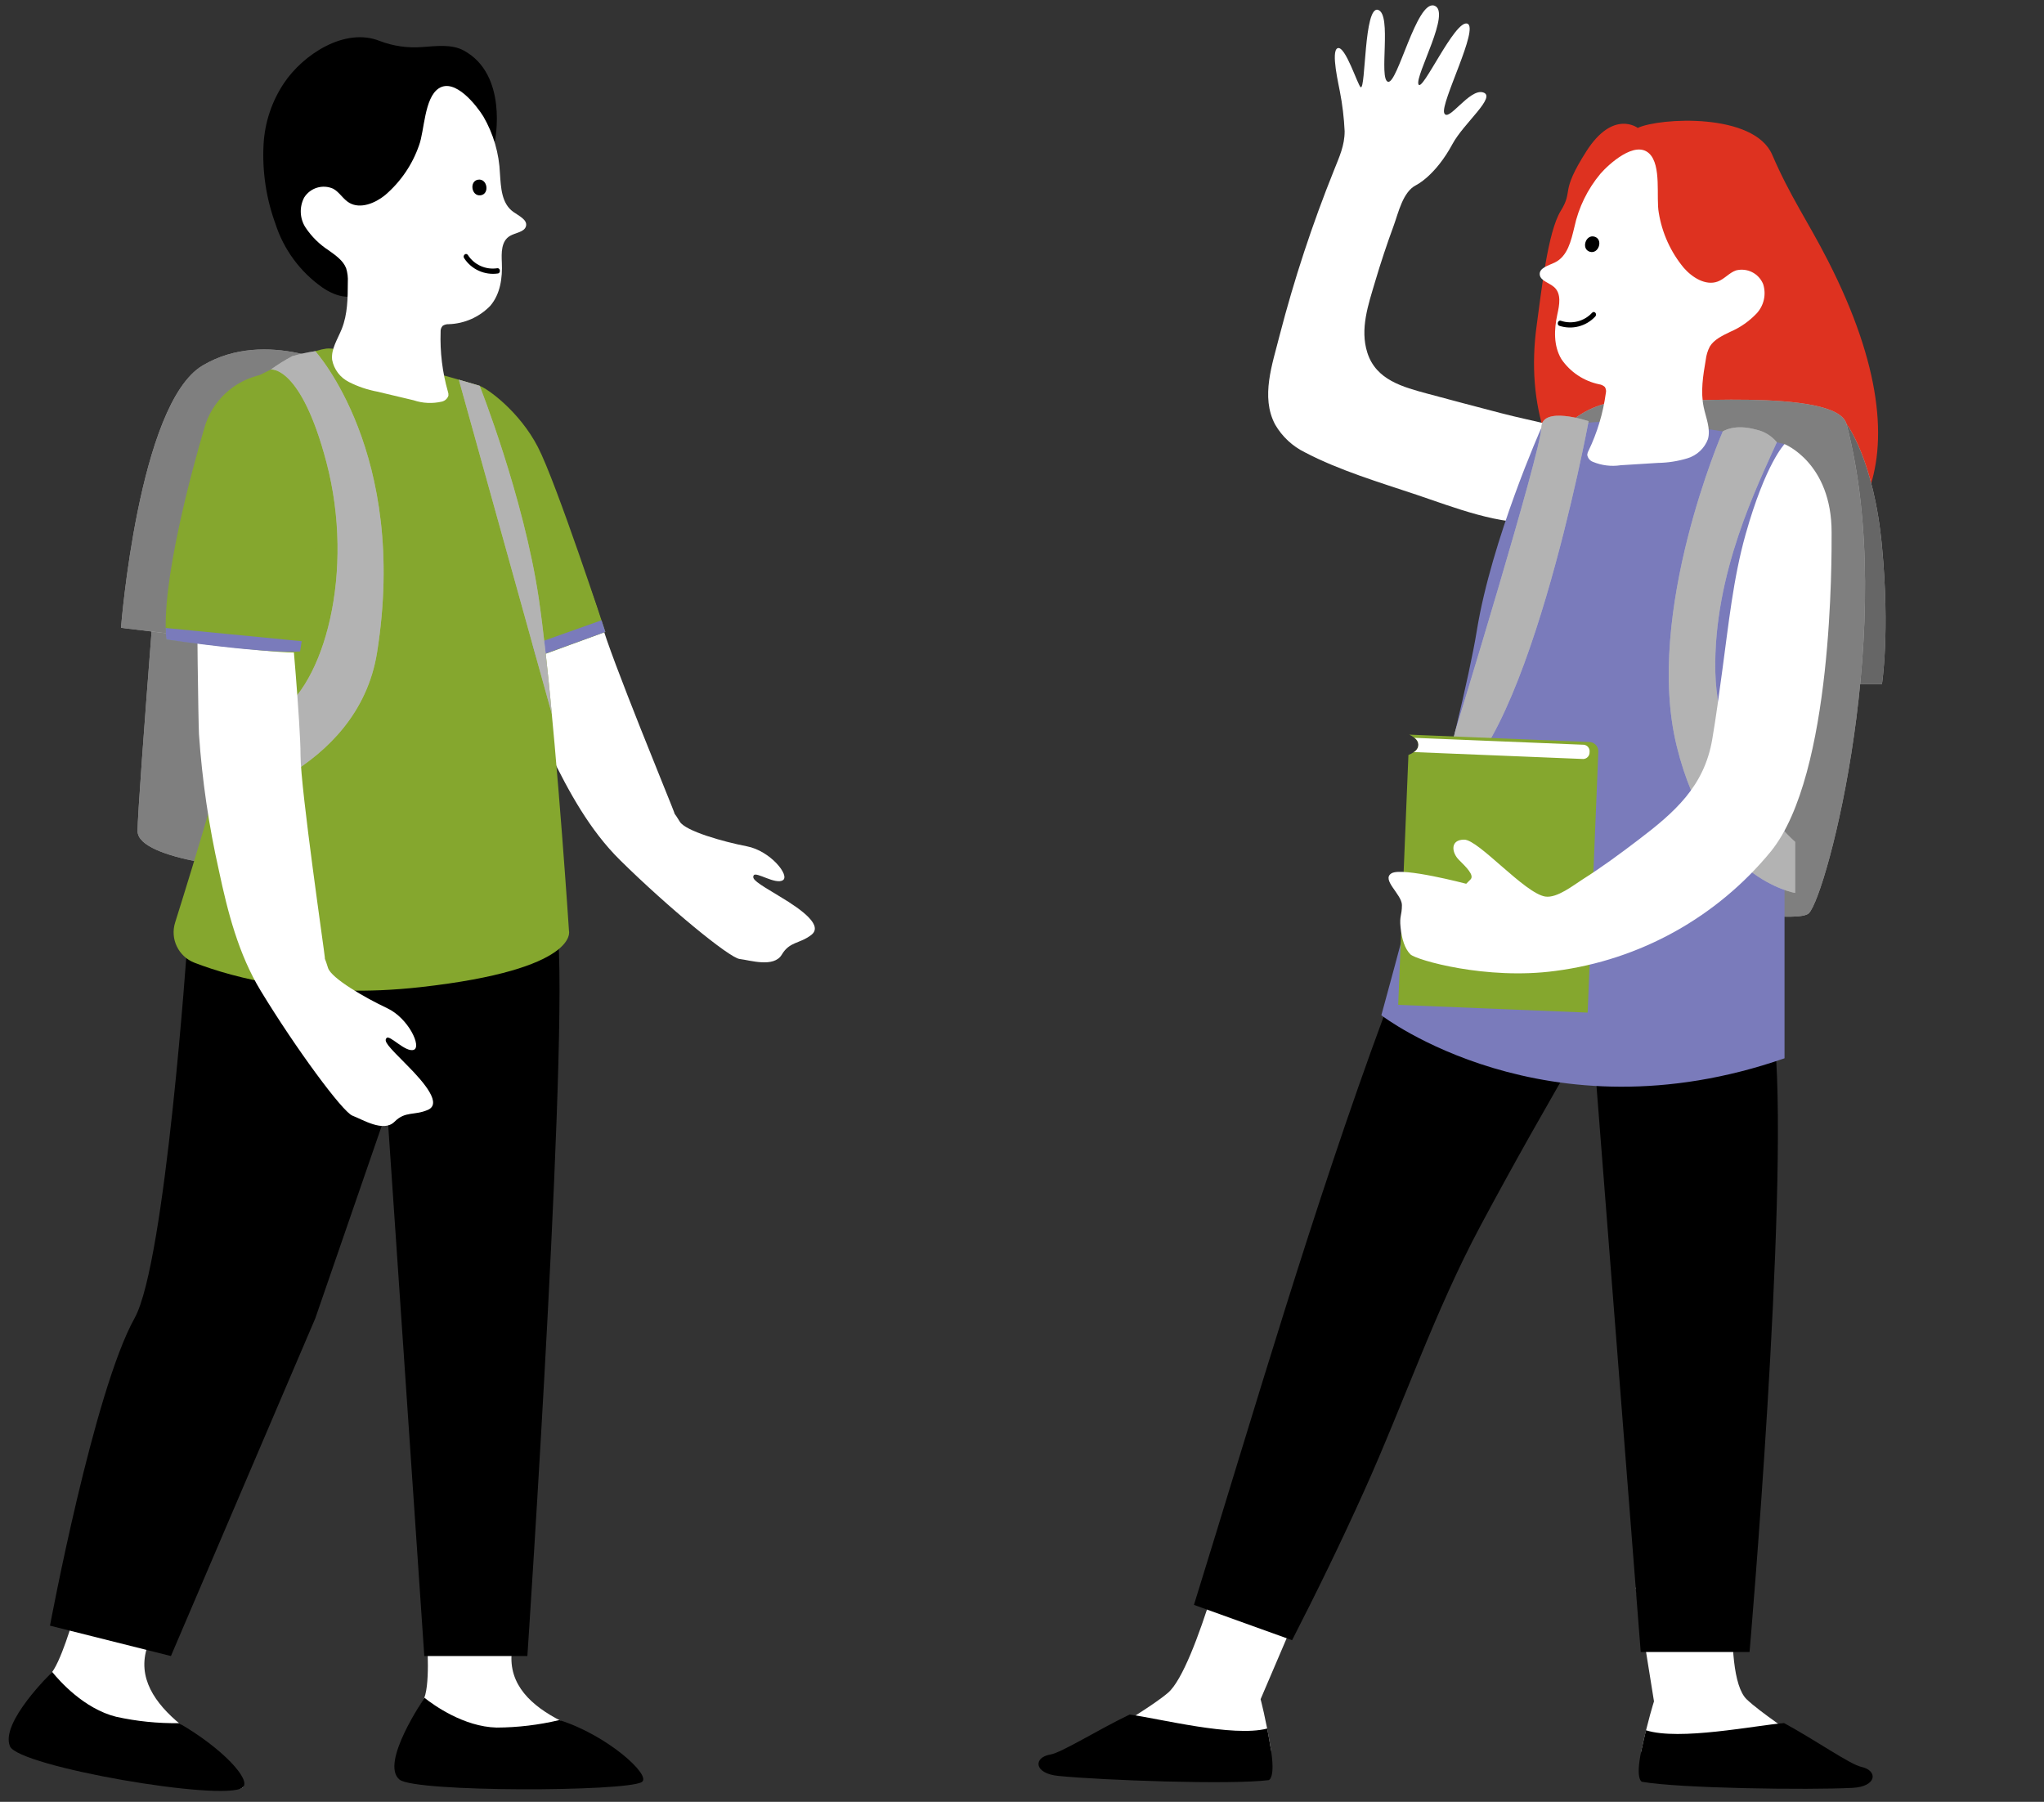 <?xml version="1.0" encoding="UTF-8"?><svg xmlns="http://www.w3.org/2000/svg" xmlns:xlink="http://www.w3.org/1999/xlink" height="372.0" preserveAspectRatio="xMidYMid meet" version="1.0" viewBox="-1.8 -1.1 422.0 372.0" width="422.0" zoomAndPan="magnify"><rect x="-1.8" y="-1.1" width="422.0" height="372.0" fill="#333333" stroke="none"/><g><g id="change1_1"><path d="M93.83,101.29c-0.17,0.04,6.41,24.71,7.11,26.95c2.95,9.03,6.59,17.83,10.88,26.31 c3.84,7.85,8.13,15.74,14.41,21.94c9.86,9.73,22.53,20.15,24.67,20.4s7.07,1.86,8.71-0.9s3.64-2.18,6.09-4.07s-1.66-5.04-6.48-7.92 s-5.88-3.59-5.4-4.39s4.5,1.99,6.01,1.02s-2.6-6.07-7.42-7s-12.69-3.14-13.86-5.09s-1.04-1.4-1.17-1.95s-13.38-32.62-15.02-39.13 s-10.23-27.14-10.23-27.14L93.83,101.29z" fill="#FFF"/></g><g id="change1_2"><path d="M32.41,92.54c0,0-5.81,71.7-5.81,77.93s24.74,7.99,24.74,7.99l7.56-73.58L32.41,92.54z" fill="#FFF"/></g><g id="change2_1"><path d="M32.41,92.54c0,0-5.81,71.7-5.81,77.93s24.74,7.99,24.74,7.99l7.56-73.58 L32.41,92.54z" fill="inherit" opacity=".5"/></g><g id="change1_3"><path d="M69.31,75.09c0,0-16.05-8.6-29.29-0.72s-16.84,54.15-16.84,54.15l42.39,5.08L69.31,75.09z" fill="#FFF"/></g><g id="change2_2"><path d="M69.31,75.09c0,0-16.05-8.6-29.29-0.72s-16.84,54.15-16.84,54.15l42.39,5.08 L69.31,75.09z" fill="inherit" opacity=".5"/></g><g id="change1_4"><path d="M13.44,332.73c0,0-2.74,9.74-4.92,11.92s-9.39,10.61-7.61,14.8s45.71,10.18,47.38,8.51 s-7.59-8.72-12.84-13.05s-9.01-9.65-6.81-16.1s2.2-5.82,2.2-6.45S13.44,332.73,13.44,332.73z" fill="#FFF"/></g><g id="change2_3"><path d="M48.28,367.96c1.99-1.49-4.18-8.16-13.13-13.3c-4.36,0.06-8.71-0.38-12.97-1.32c-6.62-1.65-11.7-7.39-13.21-9.26 c-0.14,0.19-10.79,10.45-8.71,15.36C2.04,363.63,44.31,370.93,48.28,367.96z" fill="inherit"/></g><g id="change1_5"><path d="M86.34,337.46c0,0,0.81,10-0.84,12.6s-7.42,12.89-4.2,16.1c2.9,2.9,43.15,1.04,44.41-0.95 s-5.62-7.93-11.69-11.01s-10.89-7.45-10.16-14.23s0.88-6.15,0.74-6.78S86.34,337.46,86.34,337.46z" fill="#FFF"/></g><g id="change2_4"><path d="M130.71,366.81c2.1-1.33-7.18-9.72-17.03-12.79c-4.24,1.01-8.59,1.53-12.94,1.55c-6.82-0.17-13.03-4.66-14.91-6.15 c-0.09,0.22-9.26,13.5-5.15,16.89C83.89,368.95,127.52,368.83,130.71,366.81z" fill="inherit"/></g><g id="change2_5"><path d="M89.28,195.8l-25.99,75.29L33.49,340.8l-24.97-6.27c0,0,9.01-48.32,17.47-63.5c6.4-11.49,10.88-77.39,10.88-77.39 L89.28,195.8z" fill="inherit"/></g><g id="change2_6"><path d="M76.8,208.47l9,132.33h21.28c0,0,9.29-138.64,5.89-151.83s-38.85-10.21-38.85-10.21L76.8,208.47z" fill="inherit"/></g><g id="change3_1"><path d="M115.67,191.07c0,0,2.27,7.95-30.65,11.63c-22.36,2.51-38.57-1.93-46.65-5.03 c-3.33-1.28-5.09-4.92-4.01-8.32c3.83-12.17,12.53-40.45,14.07-50.89c1.99-13.46,1.3-61.06,1.3-61.06s11.23-5.96,15.85-6.53 c4.23-0.54,31.64,7.68,31.64,7.68l0.01,0.01c1.63,0.57,8.19,5.25,12.01,12.61s13.94,38.2,13.94,38.2l-12.31,4.51 C113.44,157.09,115.67,191.07,115.67,191.07z" fill="#85A72E"/></g><g id="change2_7"><path d="M56.83,16.06c3.9-5.85,12.53-11.6,19.78-8.7c2.8,1.07,5.8,1.49,8.79,1.25c2.74-0.18,6-0.66,8.53,0.71 c9.24,4.99,6.46,18.66,6.46,18.66c-29.76,9.64-22.65,18.88-26.85,29.61c-1.58,4.05-6.08,2.55-8.8,0.65 c-4.57-3.22-7.97-7.83-9.68-13.15c-1.92-5.27-2.75-10.87-2.44-16.47C52.88,24.13,54.33,19.79,56.83,16.06z" fill="inherit"/></g><g id="change1_6"><path d="M54.12,75.19c0,0,6.17-0.93,11.46,19.09c6,22.69-0.46,46.19-10.38,52.14s-14.01,4.81-14.01,4.81l1.56,13.99 c0,0,29.31-6.56,33.3-31.62C82.59,92.54,63.29,71.4,63.29,71.4c-1.61,0.24-3.2,0.59-4.76,1.04C57,73.26,55.53,74.18,54.12,75.19z" fill="#FFF"/></g><g id="change2_8"><path d="M54.12,75.19c0,0,6.17-0.93,11.46,19.09c6,22.69-0.46,46.19-10.38,52.14 s-14.01,4.81-14.01,4.81l1.56,13.99c0,0,29.31-6.56,33.3-31.62C82.59,92.54,63.29,71.4,63.29,71.4c-1.61,0.24-3.2,0.59-4.76,1.04 C57,73.26,55.53,74.18,54.12,75.19z" fill="inherit" opacity=".3"/></g><g id="change1_7"><path d="M38.97,122.61c-0.18,0,0.18,25.53,0.31,27.87c0.65,9.48,2.03,18.9,4.12,28.17 c1.81,8.55,4.04,17.25,8.62,24.79c7.19,11.84,16.93,25.05,18.95,25.8s6.4,3.53,8.67,1.26s4.07-1.23,6.9-2.46s-0.38-5.29-4.35-9.27 s-4.82-4.92-4.16-5.58s3.88,3.03,5.58,2.46s-1.04-6.52-5.49-8.61s-11.54-6.15-12.2-8.32s-0.66-1.61-0.66-2.18 s-5.01-34.9-5.01-41.61s-1.99-28.56-1.99-28.56L38.97,122.61z" fill="#FFF"/></g><g id="change3_2"><path d="M52.38,76.23c-5.82,1.12-10.5,5.47-12.04,11.2c-2.46,8.32-8.94,31.96-7.8,43.5c0,0,27.61,3.59,27.61,2.46 s6.04-30.73,3.03-43.69C60.55,78.39,56.86,75.67,52.38,76.23z" fill="#85A72E"/></g><g id="change4_1"><path d="M336.32,25.31c0,0-5.06-3.88-10.62,4.85s-2.56,7.9-5.27,12.27s-4.01,16.77-4.95,23.48 c-9.55,68.41,104.7,73.96,60.09-13.24c-4.18-8.18-7.72-13.1-11.49-21.83S340.84,23.2,336.32,25.31z" fill="#DE3220"/></g><g id="change1_8"><path d="M365.27,91.39l14.16-4.94c0,0,5.62,7.18,7.31,25.15s0,28.53,0,28.53h-16.02L365.27,91.39z" fill="#FFF"/></g><g id="change2_9"><path d="M365.27,91.39l14.16-4.94c0,0,5.62,7.18,7.31,25.15s0,28.53,0,28.53h-16.02 L365.27,91.39z" fill="inherit" opacity=".6"/></g><g id="change1_9"><path d="M336.9,81.75c4.8,0.5,40.54-2.9,42.53,4.7c10.7,40.85-4.02,97.24-7.78,101s-65.17-8.49-65.17-8.49 S296.85,77.62,336.9,81.75z" fill="#FFF"/></g><g id="change2_10"><path d="M336.9,81.75c4.8,0.5,40.54-2.9,42.53,4.7c10.7,40.85-4.02,97.24-7.78,101 s-65.17-8.49-65.17-8.49S296.85,77.62,336.9,81.75z" fill="inherit" opacity=".5"/></g><g id="change1_10"><path d="M290.57,37.12c0,0,3.95-1.88,7.53-8.53c2.3-4.26,9.14-9.73,6.3-10.61s-7.21,6.33-8.03,4.26 s7.33-17.67,4.75-18.47s-9.34,14.38-10.07,12.54s6.9-15.11,3.25-16.25s-7.59,16.33-9.55,15.72s0.89-13.93-2.04-14.84 s-2.52,16.47-3.58,15.97c-0.57-0.27-3.18-8.69-4.77-8.06c-1.47,0.58,0.3,7.84,0.46,8.91c0.53,2.71,0.86,5.46,0.99,8.23 c0,2.99-1.1,5.28-2.18,8.01c-4.48,11.13-8.24,22.54-11.25,34.16c-1.45,5.82-3.97,12.65-0.92,18.39c1.44,2.49,3.6,4.5,6.19,5.76 c7.03,3.69,15.47,6.21,23,8.73c7.69,2.58,17.4,6.5,25.69,5.64c0.48-0.04,0.96-0.12,1.43-0.25c8.58-2.54,16.52-13.87,11.44-16.24 c-6.48-3.02-14.27-4.2-21.14-6c-5.04-1.32-10.08-2.64-15.11-4c-5.11-1.39-10.66-2.82-12.46-8.47c-1.57-4.92,0.2-9.94,1.6-14.67 c1.16-3.92,2.45-7.8,3.86-11.63C286.92,42.8,287.83,38.49,290.57,37.12z" fill="#FFF"/></g><g id="change1_11"><path d="M253.2,310.95c0,0-7.93,32.36-13.85,37.43s-25.2,14.8-20.15,15.84s42.39,1.92,41.36-4.31 s-2.1-10.2-2.1-10.2l9.88-23.11L253.2,310.95z" fill="#FFF"/></g><g id="change2_11"><path d="M216.69,365.55c9.11,0.91,35.7,1.86,43.44,0.87c0,0,1.45-0.29,0.43-6.51c-0.25-1.52-0.5-2.91-0.74-4.14 c-7.03,1.85-22.33-2.08-28.39-2.89c-6.59,3.15-14.01,7.86-16.4,8.26C211.56,361.71,211.56,365.04,216.69,365.55z" fill="inherit"/></g><g id="change1_12"><path d="M357.26,313.74c0,0-4.08,30.66,1.58,36.02s24.44,16.01,19.35,16.81s-42.43-0.16-41.1-6.33 s2.59-10.08,2.59-10.08l-3.77-23.48L357.26,313.74z" fill="#FFF"/></g><g id="change2_12"><path d="M380.63,368.02c-9.14,0.46-35.74,0.11-43.43-1.26c0,0-1.44-0.36-0.11-6.53c0.32-1.51,0.64-2.88,0.94-4.1 c6.93,2.19,22.4-0.99,28.5-1.49c6.42,3.47,13.61,8.54,15.98,9.05C385.94,364.43,385.77,367.76,380.63,368.02z" fill="inherit"/></g><g id="change2_13"><path d="M292,201.29l-7.98,7.07c-14.79,40.03-26.68,81.14-39.32,121.88l20.26,7.29c5.19-10.11,10.17-20.36,14.84-30.72 c8.25-18.3,14.57-37.09,24.06-54.84c6.79-12.69,13.88-25.23,21.15-37.65L292,201.29z" fill="inherit"/></g><g id="change2_14"><path d="M327.23,215.72l9.71,124.24h22.47c0,0,8.05-92.98,5.27-125.62L327.23,215.72z" fill="inherit"/></g><g id="change5_1"><path d="M366.63,90.59c-10.01-2.45-20.23-4.01-30.52-4.65c-8.4-0.47-19.7,1.32-19.7,1.32s-10.27,23.03-13.32,41.9 s-19.7,79.35-19.7,79.35s33.85,26.08,83.24,8.88L366.63,90.59z" fill="#7A7BBB"/></g><g id="change1_13"><path d="M365.04,90.2c-3.8,8.57-13.13,27.01-12.7,47.36c0.45,21.31,16.48,35.15,16.48,35.15v10.54 c0,0-17.69-2.79-24.45-30.32s9.51-64.95,9.51-64.95s2.32-1.66,6.92-0.37C362.46,87.97,363.95,88.89,365.04,90.2z" fill="#FFF"/></g><g id="change1_14"><path d="M326.18,85.86c0,0-13.29,71.54-30.53,76.18l3-12.2c0,0,17.76-57.88,17.76-62.59S326.18,85.86,326.18,85.86z" fill="#FFF"/></g><g id="change2_15"><path d="M365.04,90.2c-3.8,8.57-13.13,27.01-12.7,47.36 c0.45,21.31,16.48,35.15,16.48,35.15v10.54c0,0-17.69-2.79-24.45-30.32s9.51-64.95,9.51-64.95s2.32-1.66,6.92-0.37 C362.46,87.97,363.95,88.89,365.04,90.2z" fill="inherit" opacity=".3"/></g><g id="change2_16"><path d="M326.18,85.86c0,0-13.29,71.54-30.53,76.18l3-12.2c0,0,17.76-57.88,17.76-62.59 S326.18,85.86,326.18,85.86z" fill="inherit" opacity=".3"/></g><g id="change1_15"><path d="M338.68,30.58c2.61,2.45,1.4,9.11,1.99,12.26c0.68,4.18,2.46,8.11,5.17,11.37c1.72,1.97,4.5,3.73,6.98,2.82 c1.41-0.51,2.37-1.81,3.79-2.3c2.31-0.59,4.69,0.61,5.6,2.81c0.69,2.12,0.17,4.44-1.34,6.07c-1.55,1.63-3.41,2.93-5.48,3.81 c-1.59,0.78-3.31,1.57-4.19,3.03c-0.45,0.87-0.73,1.81-0.84,2.78c-0.55,3.21-1.09,6.5-0.42,9.73c0.46,2.21,1.49,4.47,0.87,6.62 c-0.71,1.89-2.27,3.34-4.2,3.93c-1.99,0.61-4.05,0.93-6.12,0.96l-7.68,0.48c-1.95,0.3-3.95,0.05-5.77-0.71 c-0.61-0.24-1.04-0.79-1.14-1.44c0.03-0.29,0.11-0.57,0.26-0.82c1.8-3.75,3.01-7.76,3.57-11.88c0.12-0.45,0.05-0.92-0.2-1.31 c-0.33-0.3-0.74-0.49-1.17-0.55c-3.17-0.66-5.97-2.52-7.8-5.2c-1.66-2.79-1.5-6.15-0.84-9.21c0.43-1.95,0.91-4.33-0.71-5.7 c-1.02-0.87-2.8-1.28-2.92-2.54c-0.13-1.38,1.8-1.86,3.09-2.48c2.7-1.31,3.38-4.53,4.06-7.31c0.87-4.06,2.72-7.85,5.39-11.04 C330.38,32.76,335.76,27.84,338.68,30.58z" fill="#FFF"/></g><g id="change2_17"><path d="M326.41,50.87c1.83,0.58,2.86-2.52,1.02-3.1S324.58,50.29,326.41,50.87z" fill="inherit"/></g><g id="change2_18"><path d="M320.13,66.16c2.63,0.87,5.53,0.12,7.42-1.91c0.48-0.5-0.17-1.28-0.65-0.78c-1.63,1.77-4.15,2.42-6.43,1.66 C319.86,64.9,319.53,65.94,320.13,66.16z" fill="inherit"/></g><g id="change1_16"><path d="M97.99,22.94c2.09,3.6,3.26,7.65,3.43,11.8c0.2,2.86,0.31,6.15,2.75,7.9c1.17,0.84,2.98,1.64,2.62,2.97 c-0.33,1.22-2.16,1.32-3.31,2c-1.83,1.08-1.76,3.51-1.67,5.5c0.14,3.13-0.29,6.47-2.39,8.93c-2.26,2.33-5.34,3.69-8.58,3.79 c-0.44-0.02-0.88,0.1-1.25,0.34c-0.31,0.34-0.46,0.8-0.42,1.26c-0.14,4.16,0.36,8.31,1.5,12.31c0.1,0.27,0.14,0.56,0.11,0.85 c-0.21,0.62-0.73,1.09-1.37,1.23c-1.93,0.44-3.94,0.35-5.81-0.28l-7.49-1.78c-2.04-0.38-4.02-1.05-5.87-1.99 c-1.81-0.91-3.09-2.6-3.47-4.59c-0.25-2.22,1.15-4.27,1.99-6.37c1.22-3.07,1.24-6.4,1.25-9.66c0.06-0.97-0.06-1.95-0.35-2.88 c-0.62-1.59-2.18-2.66-3.61-3.69c-1.89-1.22-3.51-2.82-4.76-4.69c-1.22-1.87-1.32-4.24-0.29-6.21c1.27-2.02,3.83-2.79,6-1.81 c1.32,0.73,2.04,2.17,3.34,2.92c2.28,1.31,5.32,0.06,7.35-1.59c3.22-2.75,5.65-6.31,7.03-10.31c1.12-3,1.07-9.77,4.06-11.74 C92.14,14.94,96.6,20.7,97.99,22.94z" fill="#FFF"/></g><g id="change2_19"><path d="M96.94,35.99c-1.9,0.26-1.43,3.48,0.48,3.23S98.85,35.74,96.94,35.99z" fill="inherit"/></g><g id="change2_20"><path d="M100.85,54.28c-2.38,0.36-4.75-0.71-6.05-2.73c-0.39-0.57-1.16,0.09-0.77,0.66c1.51,2.32,4.24,3.55,6.98,3.15 C101.64,55.24,101.48,54.17,100.85,54.28z" fill="inherit"/></g><g id="change5_2"><path d="M32.54,130.93c-0.09-0.79-0.13-1.58-0.13-2.38l28.07,2.73l-0.32,2.1 C60.15,133.38,54.97,134.12,32.54,130.93z" fill="#7A7BBB"/></g><g id="change5_3"><path d="M123.18 129.37L108.86 134.56 108.15 132.01 122.39 126.96z" fill="#7A7BBB"/></g><g id="change1_17"><path d="M92.93,77.29l19.2,68.99l0,0c-0.85-9.01-1.78-17.62-2.7-23.86c-3.12-20.99-12.2-43.87-12.2-43.87 S95.53,78.04,92.93,77.29z" fill="#FFF"/></g><g id="change2_21"><path d="M92.93,77.29l19.2,68.99l0,0c-0.85-9.01-1.78-17.62-2.7-23.86 c-3.12-20.99-12.2-43.87-12.2-43.87S95.53,78.04,92.93,77.29z" fill="inherit" opacity=".3"/></g><g id="change3_3"><path d="M328.18,154.27l-2.2,53.69l-39.11-1.6l2.11-51.6l0.04-0.01c2.63-1.07,2.69-2.91,0.14-4.18l37.37,1.53 C327.57,152.25,328.31,153.21,328.18,154.27z" fill="#85A72E"/></g><g id="change1_18"><path d="M290.2,151.23l35.02,1.43c0.74,0.1,1.26,0.78,1.16,1.52l0,0c0.03,0.75-0.54,1.38-1.28,1.42l-35.02-1.43 c0.83-0.4,1.18-1.39,0.79-2.22C290.72,151.65,290.49,151.4,290.2,151.23z" fill="#FFF"/></g><g id="change1_19"><path d="M366.63,90.59c0,0-3.89,3.9-8.05,18.68c-2.56,9.11-3.52,18.72-4.8,28.07c-0.64,4.73-1.27,9.48-2.07,14.19 c-1.66,9.75-7.76,15.07-15.33,20.82c-3.71,2.83-7.49,5.61-11.43,8.1c-1.88,1.19-5.27,3.92-7.71,3.55 c-4.25-0.65-13.78-11.75-16.74-11.75s-2.59,2.68-1.11,4.16s3.28,3.19,2.4,4.07l-0.88,0.88c0,0-13.18-3.47-15.4-2.17 s2.13,4.35,2.13,6.57s-0.54,2.18-0.28,4.62s0.88,4.39,2.03,5.55s15.72,5.36,29.96,3.42c17.43-2.26,33.34-11.09,44.48-24.69 c12.86-15.91,12.52-60.81,12.52-65.8C376.38,94.45,366.63,90.59,366.63,90.59z" fill="#FFF"/></g></g></svg>